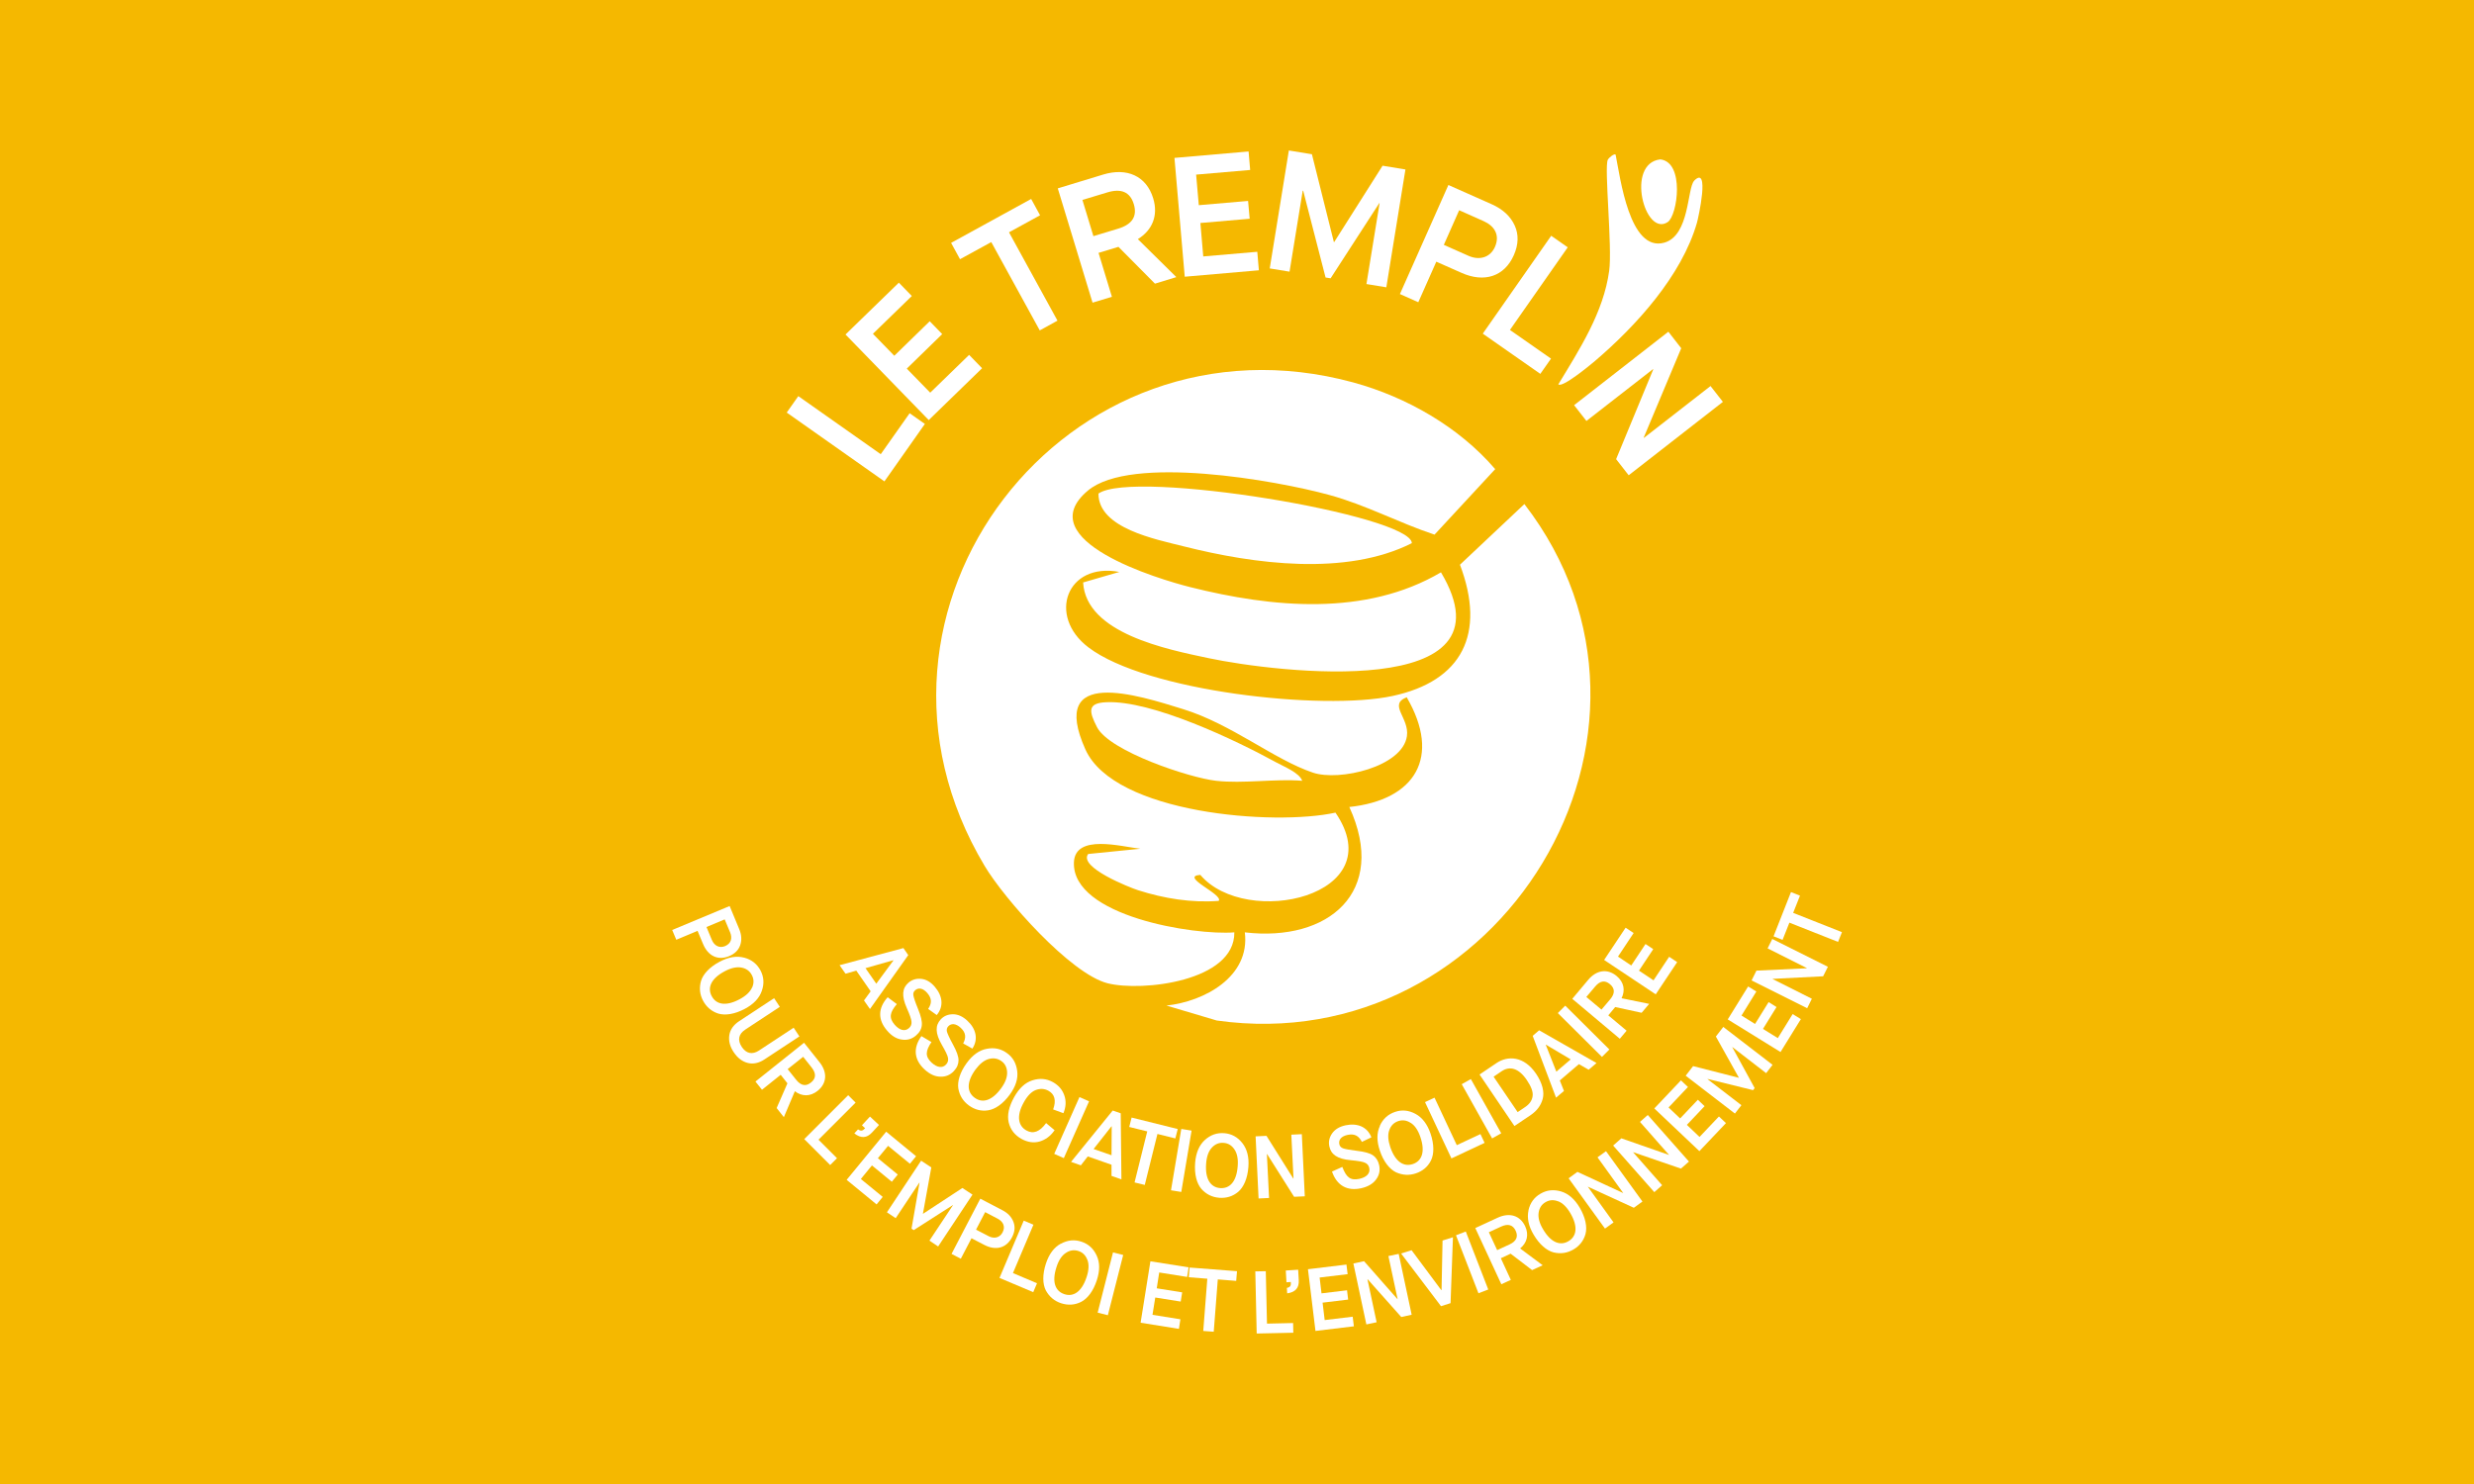 <svg xmlns="http://www.w3.org/2000/svg" id="Calque_1" viewBox="0 0 250 150"><defs><style>.cls-1{fill:#fff;}.cls-2{fill:#f5b800;}</style></defs><rect class="cls-2" width="250" height="150"></rect><path class="cls-1" d="M109.43,58.88l3.68-1.07c-5.33-1-7.3,4.45-3.13,7.62,5.84,4.46,23.68,6.43,30.73,4.92s9.46-6.29,6.82-13.27l6.51-6.13c17.79,23.08-2.53,56.24-31.09,52.2l-5.08-1.51c3.84-.41,8.48-2.92,7.92-7.4,8.43,1,14.5-4.07,10.56-12.67,6.66-.71,9.32-5.04,5.8-11.09-1.91.74.29,2.08.02,3.93-.45,3.11-6.84,4.58-9.49,3.69-3.93-1.32-8.21-4.9-13.12-6.42-4.6-1.43-13.66-4.35-9.88,4.07,2.92,6.51,19.09,7.75,25.27,6.39,5.77,8.44-9.03,11.75-13.66,6.29-2.15.16,2.37,1.98,1.86,2.63-2.76.21-5.53-.24-8.15-1.08-.82-.26-6.05-2.32-5.04-3.66l5.27-.53c-1.91-.21-6.6-1.54-6.71,1.38-.2,5.44,12.18,7.4,16.21,7.07.06,4.96-9.33,6.02-12.8,5.15-3.74-.94-10.43-8.51-12.43-11.86-15.51-25.94,8.26-56.78,37.26-48.87,5.37,1.47,10.68,4.5,14.33,8.76l-6.13,6.62c-3.62-1.2-6.89-2.98-10.6-4-5.41-1.49-20.1-4.09-24.43-.45-5.99,5.03,7.23,8.98,10.36,9.76,8.25,2.07,17.7,2.99,25.32-1.5,7.81,13.1-16.67,10.12-23.51,8.67-4.19-.89-12.35-2.5-12.65-7.64Z"></path><path class="cls-1" d="M111,49.89c3.53-2.49,31.57,2.17,31.67,5.01-6.67,3.37-15.98,2.11-23.03.33-2.85-.72-8.65-1.83-8.64-5.34Z"></path><path class="cls-1" d="M171.2,18.26c1.61-1.61.42,3.76.28,4.25-1.54,5.36-6.15,10.43-10.31,13.98-.52.44-3.3,2.74-3.7,2.36,2.13-3.52,4.57-7.27,5.14-11.48.33-2.39-.52-10.47-.14-11.22.12-.23.66-.66.79-.52.47,2.33,1.4,9.87,4.91,8.9,2.59-.72,2.31-5.53,3.03-6.26Z"></path><path class="cls-1" d="M122.88,78.92c-2.68-.3-10.76-2.98-12.02-5.41-.85-1.64-.97-2.45.93-2.53,4.57-.22,13.08,3.83,17.17,6.08.78.43,2.34,1.04,2.63,1.86-2.79-.22-5.98.31-8.71,0Z"></path><path class="cls-1" d="M168.52,22.45c-2.32,1.53-4.27-5.93-.75-6.34,2.49.27,1.76,5.67.75,6.34Z"></path><path class="cls-1" d="M87.31,101.12l.67-.92-1.45-2.09-1.09.31-.6-.86,6.45-1.73.49.71-3.87,5.45-.6-.86ZM90.27,97.06l-2.81.8,1.09,1.57,1.73-2.35h-.01Z"></path><path class="cls-1" d="M90.62,101.5c-.7.83-.82,1.37-.22,2.07.5.58,1.04.71,1.44.36.2-.17.29-.38.27-.64-.01-.25-.17-.71-.47-1.38-.56-1.26-.47-2.03.16-2.58.36-.31.8-.44,1.29-.39.5.05.96.32,1.37.8.78.9.94,1.97.2,2.86l-.87-.62c.36-.53.41-1.03-.08-1.6-.45-.52-.9-.57-1.23-.29-.16.14-.22.31-.18.53.04.22.18.66.46,1.34.3.73.43,1.28.39,1.66-.03.39-.22.73-.58,1.04-.41.36-.89.5-1.43.42-.54-.07-1.04-.37-1.49-.9-.95-1.09-.95-2.27.05-3.38l.91.68Z"></path><path class="cls-1" d="M94.13,105.32c-.6.9-.67,1.45,0,2.08.56.52,1.11.59,1.47.2.18-.19.24-.41.2-.66-.04-.25-.25-.68-.62-1.32-.69-1.19-.68-1.97-.12-2.58.32-.35.74-.52,1.24-.52s.99.22,1.45.65c.87.8,1.14,1.86.51,2.82l-.93-.52c.3-.57.3-1.07-.25-1.58-.5-.46-.96-.47-1.26-.15-.14.15-.18.33-.13.54.06.21.25.64.6,1.28.38.69.57,1.22.57,1.6,0,.39-.14.75-.47,1.1-.37.4-.83.59-1.38.57-.54-.01-1.07-.26-1.58-.73-1.06-.98-1.19-2.15-.32-3.37l.98.58Z"></path><path class="cls-1" d="M99.72,106.01c.76-.15,1.44,0,2.04.44.6.43.93,1.03,1.03,1.8.1.77-.15,1.57-.75,2.39-.68.94-1.48,1.48-2.19,1.59-.71.11-1.36-.07-1.94-.49-.58-.42-.94-.99-1.07-1.71-.11-.71.16-1.64.84-2.57.6-.83,1.28-1.31,2.04-1.45ZM101.77,108.38c-.02-.49-.21-.87-.58-1.13s-.79-.34-1.27-.21c-.47.13-.92.49-1.35,1.07-.94,1.3-.85,2.29-.08,2.85s1.72.34,2.67-.95c.43-.59.63-1.13.61-1.62Z"></path><path class="cls-1" d="M106.56,114.25c-.41.59-.91.95-1.5,1.13-.6.17-1.2.08-1.82-.25-.7-.39-1.13-.94-1.31-1.68-.17-.73.01-1.58.55-2.55.5-.9,1.11-1.47,1.84-1.7.74-.24,1.43-.18,2.08.18.57.32.95.76,1.15,1.34.2.57.17,1.17-.09,1.8l-1.04-.38c.33-.91.16-1.54-.48-1.89-.4-.22-.83-.24-1.28-.07-.44.17-.86.6-1.22,1.27-.76,1.37-.54,2.37.29,2.82.68.38,1.34.13,1.98-.75l.87.73Z"></path><path class="cls-1" d="M106.53,116.63l2.55-5.74.97.43-2.55,5.74-.97-.43Z"></path><path class="cls-1" d="M112.32,118.87v-1.14s-2.4-.84-2.4-.84l-.7.9-.99-.35,4.21-5.19.81.28.07,6.68-.99-.35ZM112.32,113.84l-1.81,2.3,1.81.63.02-2.92h-.02Z"></path><path class="cls-1" d="M114.65,119.51l1.28-5.15-1.82-.45.24-.95,4.66,1.16-.24.95-1.81-.45-1.28,5.15-1.03-.25Z"></path><path class="cls-1" d="M118.33,120.31l1.04-6.2,1.04.17-1.04,6.2-1.05-.17Z"></path><path class="cls-1" d="M121.75,115.23c.57-.52,1.23-.75,1.97-.69.73.06,1.34.39,1.82,1,.48.61.69,1.41.61,2.43-.09,1.16-.48,2.03-1.03,2.5-.55.46-1.19.65-1.91.6-.72-.06-1.32-.35-1.81-.9-.47-.55-.72-1.48-.63-2.63.08-1.02.41-1.79.98-2.31ZM124.74,116.18c-.27-.41-.64-.63-1.09-.66-.46-.04-.86.12-1.19.48-.33.35-.53.9-.58,1.62-.12,1.6.48,2.4,1.42,2.47s1.65-.61,1.77-2.21c.06-.72-.05-1.29-.33-1.7Z"></path><path class="cls-1" d="M127.18,121.14l-.3-6.28,1.1-.05,2.71,4.32h.02s-.22-4.44-.22-4.44l1.06-.05.3,6.28-1.08.05-2.73-4.32h-.02s.22,4.44.22,4.44l-1.06.05Z"></path><path class="cls-1" d="M135.65,117.97c.39,1.01.79,1.38,1.7,1.19.75-.16,1.13-.57,1.02-1.09-.05-.25-.19-.44-.43-.54-.22-.11-.7-.19-1.44-.26-1.37-.12-2-.58-2.17-1.4-.1-.47,0-.91.29-1.32.29-.41.75-.68,1.37-.81,1.16-.24,2.17.14,2.59,1.22l-.96.46c-.29-.57-.7-.86-1.43-.71-.67.14-.94.51-.85.94.04.2.16.34.37.42.21.08.67.16,1.39.25.78.09,1.33.24,1.64.46.32.22.53.55.63,1.01.11.54,0,1.02-.33,1.45-.32.43-.83.72-1.51.87-1.41.3-2.44-.28-2.93-1.69l1.04-.47Z"></path><path class="cls-1" d="M139.43,113.8c.32-.71.83-1.17,1.54-1.41.7-.24,1.38-.17,2.07.2.68.37,1.19,1.03,1.52,2,.37,1.1.36,2.06.04,2.71-.32.64-.84,1.07-1.52,1.3-.68.23-1.36.19-2.02-.11-.65-.32-1.25-1.07-1.62-2.17-.33-.97-.33-1.8,0-2.51ZM142.55,113.5c-.41-.27-.83-.32-1.26-.18-.43.15-.74.45-.9.91-.17.45-.13,1.03.1,1.72.52,1.52,1.38,2.01,2.28,1.71.89-.3,1.28-1.21.76-2.73-.23-.69-.56-1.17-.97-1.43Z"></path><path class="cls-1" d="M146.67,117.09l-2.67-5.69.96-.45,2.25,4.8,2.39-1.12.42.89-3.35,1.57Z"></path><path class="cls-1" d="M150.78,115.07l-3.07-5.48.92-.52,3.07,5.48-.92.52Z"></path><path class="cls-1" d="M153.03,113.81l-3.52-5.2,1.7-1.15c1.15-.78,2.79-.73,4.01,1.07.64.95.86,1.86.67,2.55-.19.68-.59,1.2-1.2,1.62l-1.66,1.12ZM153.36,112.41l.77-.52c.44-.3.68-.66.74-1.08.07-.43-.13-.97-.59-1.65-.82-1.21-1.73-1.43-2.54-.88l-.81.55,2.43,3.58Z"></path><path class="cls-1" d="M160.54,108.13l-.99-.57-1.93,1.65.42,1.06-.8.68-2.36-6.25.65-.56,5.8,3.31-.8.68ZM156.2,105.6l1.07,2.72,1.45-1.24-2.51-1.49h-.01Z"></path><path class="cls-1" d="M161.88,106.83l-4.46-4.43.75-.75,4.46,4.43-.75.75Z"></path><path class="cls-1" d="M163.69,105l-4.81-4.04,1.61-1.92c.83-.99,1.94-1.17,2.88-.38.74.62.88,1.44.49,2.24l2.79.57-.76.9-2.67-.58-.7.84,1.85,1.55-.68.81ZM161.83,102.05l.88-1.04c.5-.59.49-1.1-.02-1.53s-1.01-.35-1.51.25l-.88,1.04,1.53,1.28Z"></path><path class="cls-1" d="M167.33,100.52l-5.23-3.49,2.17-3.26.81.54-1.58,2.38,1.34.9,1.44-2.17.78.52-1.44,2.17,1.47.98,1.58-2.38.81.54-2.17,3.26Z"></path><path class="cls-1" d="M67.93,94l5.8-2.42.96,2.31c.25.59.28,1.14.11,1.64s-.54.87-1.11,1.11c-1.13.47-2.13,0-2.64-1.21l-.56-1.34-2.15.9-.41-.98ZM71.39,93.7l.55,1.32c.24.57.76.85,1.33.61.64-.27.74-.83.51-1.39l-.55-1.31-1.84.77Z"></path><path class="cls-1" d="M75.21,96.8c.75.2,1.29.64,1.64,1.29.34.65.39,1.34.13,2.07-.25.73-.82,1.34-1.73,1.82-1.02.54-1.97.68-2.67.47-.68-.22-1.19-.66-1.53-1.29s-.41-1.31-.21-2.01c.21-.69.86-1.4,1.88-1.94.9-.48,1.73-.61,2.48-.41ZM76,99.83c.2-.45.19-.87-.03-1.28-.21-.4-.56-.66-1.05-.75-.48-.09-1.04.03-1.68.37-1.42.75-1.77,1.69-1.32,2.52.44.83,1.4,1.07,2.82.31.64-.34,1.06-.74,1.26-1.19Z"></path><path class="cls-1" d="M78.22,100.89l.58.88-3.49,2.3c-.67.44-.81,1.05-.36,1.74.46.7,1.08.81,1.74.38l3.51-2.31.58.88-3.54,2.33c-.56.37-1.13.49-1.68.35s-1.03-.5-1.42-1.09c-.39-.58-.53-1.17-.44-1.73.09-.56.43-1.03.99-1.4l3.54-2.33Z"></path><path class="cls-1" d="M76.34,109.32l4.91-3.92,1.56,1.96c.81,1.01.77,2.13-.19,2.9-.75.6-1.59.58-2.3.04l-1.11,2.62-.73-.92,1.09-2.5-.68-.86-1.89,1.51-.66-.83ZM79.6,108.07l.85,1.07c.48.6.98.7,1.5.28.52-.41.54-.92.06-1.53l-.85-1.07-1.56,1.24Z"></path><path class="cls-1" d="M81.27,115.14l4.44-4.44.75.75-3.75,3.75,1.87,1.87-.69.69-2.62-2.62Z"></path><path class="cls-1" d="M86.71,114.16c.31.2.46.15.71-.12l-.32-.3.81-.88.91.85-.71.77c-.53.57-1.12.6-1.78.08l.37-.4Z"></path><path class="cls-1" d="M85.56,119.25l3.99-4.86,3.02,2.48-.62.76-2.21-1.81-1.03,1.25,2.01,1.65-.6.73-2.01-1.65-1.12,1.37,2.21,1.81-.62.76-3.02-2.48Z"></path><path class="cls-1" d="M89.61,122.56l3.47-5.24,1.03.68-.85,4.69h.01s3.98-2.61,3.98-2.61l1.02.67-3.47,5.24-.88-.59,2.39-3.6h-.01s-3.97,2.54-3.97,2.54l-.22-.15.81-4.65h-.02s-2.39,3.59-2.39,3.59l-.88-.59Z"></path><path class="cls-1" d="M96.16,126.73l2.9-5.57,2.22,1.16c.57.29.94.69,1.13,1.19s.14,1.01-.15,1.56c-.56,1.08-1.63,1.37-2.8.76l-1.29-.67-1.08,2.07-.94-.49ZM98.63,124.29l1.27.66c.55.29,1.13.16,1.41-.38.32-.61.04-1.11-.5-1.39l-1.26-.66-.92,1.77Z"></path><path class="cls-1" d="M101,129.17l2.45-5.79.98.41-2.07,4.89,2.43,1.03-.38.9-3.41-1.44Z"></path><path class="cls-1" d="M107.21,125.71c.68-.37,1.37-.44,2.08-.2.7.23,1.21.7,1.53,1.4.33.7.33,1.54.01,2.51-.36,1.1-.95,1.86-1.6,2.18-.64.32-1.32.35-2,.13s-1.2-.66-1.55-1.3c-.33-.65-.35-1.61.01-2.71.32-.97.82-1.64,1.5-2.01ZM109.88,127.35c-.17-.46-.47-.76-.9-.9s-.86-.09-1.27.19c-.41.26-.73.74-.95,1.43-.5,1.53-.11,2.44.79,2.74.89.3,1.75-.2,2.25-1.72.23-.69.26-1.27.09-1.73Z"></path><path class="cls-1" d="M110.92,132.68l1.55-6.09,1.03.26-1.55,6.09-1.03-.26Z"></path><path class="cls-1" d="M115.26,133.69l.99-6.2,3.86.61-.15.97-2.82-.45-.25,1.6,2.57.41-.15.93-2.57-.41-.28,1.75,2.82.45-.15.97-3.86-.62Z"></path><path class="cls-1" d="M121.59,134.54l.41-5.29-1.87-.15.08-.98,4.79.37-.08.98-1.86-.15-.41,5.29-1.06-.08Z"></path><path class="cls-1" d="M126.99,134.79l-.14-6.28,1.06-.02.12,5.3,2.64-.06.02.98-3.7.08Z"></path><path class="cls-1" d="M130.04,130.18c.36-.08.43-.23.4-.6l-.44.03-.07-1.19,1.25-.08.06,1.05c.05.78-.34,1.23-1.17,1.34l-.03-.55Z"></path><path class="cls-1" d="M132.93,134.53l-.76-6.24,3.89-.47.12.97-2.83.34.19,1.6,2.58-.31.11.94-2.58.31.21,1.76,2.83-.34.12.97-3.89.47Z"></path><path class="cls-1" d="M138.07,133.86l-1.31-6.15,1.08-.23,3.37,3.83h.02s-.93-4.35-.93-4.35l1.04-.22,1.31,6.15-1.05.23-3.4-3.82h-.02s.93,4.35.93,4.35l-1.04.22Z"></path><path class="cls-1" d="M145.61,132.02l-4.03-5.32,1.06-.33,3,4.03h.03s.1-5.01.1-5.01l1.05-.33-.24,6.66-.98.31Z"></path><path class="cls-1" d="M149.4,130.72l-2.27-5.86.99-.38,2.27,5.86-.99.38Z"></path><path class="cls-1" d="M151.72,129.83l-2.64-5.7,2.27-1.05c1.17-.54,2.25-.24,2.77.87.4.87.18,1.68-.51,2.24l2.28,1.7-1.07.49-2.17-1.66-.99.46,1.01,2.19-.96.44ZM151.29,126.36l1.24-.57c.7-.32.91-.79.63-1.39s-.77-.74-1.47-.42l-1.24.57.84,1.81Z"></path><path class="cls-1" d="M154.45,122.34c.17-.75.58-1.32,1.23-1.69.64-.37,1.32-.44,2.07-.22.74.22,1.37.77,1.89,1.65.58,1,.76,1.94.58,2.64-.19.69-.61,1.22-1.23,1.58-.62.36-1.29.46-2,.29-.7-.18-1.43-.8-2.02-1.8-.52-.88-.68-1.7-.51-2.46ZM157.45,121.43c-.46-.18-.88-.15-1.27.08-.4.23-.63.59-.7,1.07-.07.48.07,1.04.44,1.66.81,1.39,1.76,1.7,2.57,1.22.81-.47,1.01-1.44.2-2.83-.37-.63-.78-1.03-1.24-1.21Z"></path><path class="cls-1" d="M162.19,124.19l-3.68-5.09.89-.65,4.62,2.14h.01s-2.6-3.61-2.6-3.61l.86-.62,3.68,5.09-.87.63-4.64-2.13h-.01s2.6,3.61,2.6,3.61l-.86.62Z"></path><path class="cls-1" d="M167.17,120.5l-4.16-4.71.83-.73,4.81,1.68h.01s-2.94-3.34-2.94-3.34l.79-.7,4.16,4.71-.81.71-4.83-1.66h-.01s2.94,3.34,2.94,3.34l-.79.7Z"></path><path class="cls-1" d="M171.73,116.36l-4.56-4.32,2.69-2.84.71.67-1.96,2.07,1.17,1.11,1.79-1.89.68.65-1.79,1.89,1.28,1.22,1.96-2.07.71.67-2.69,2.84Z"></path><path class="cls-1" d="M175.32,112.56l-4.98-3.83.75-.97,4.62,1.18h.01s-2.33-4.17-2.33-4.17l.75-.97,4.98,3.83-.65.84-3.42-2.64h-.01s2.27,4.15,2.27,4.15l-.16.21-4.58-1.13-.02.02,3.42,2.63-.65.84Z"></path><path class="cls-1" d="M179.93,106.34l-5.34-3.3,2.06-3.33.83.51-1.5,2.43,1.37.85,1.37-2.21.8.5-1.37,2.21,1.5.93,1.5-2.43.83.51-2.06,3.33Z"></path><path class="cls-1" d="M182.62,101.91l-5.62-2.81.49-.99,5.09-.24v-.02s-3.96-1.99-3.96-1.99l.47-.95,5.62,2.81-.48.96-5.1.26v.02s3.96,1.99,3.96,1.99l-.47.95Z"></path><path class="cls-1" d="M185.75,95.21l-4.93-1.95-.69,1.74-.91-.36,1.76-4.47.91.36-.69,1.74,4.93,1.95-.39.98Z"></path><path class="cls-1" d="M89.36,48.65l-9.86-6.95,1.17-1.66,8.33,5.87,2.92-4.14,1.54,1.08-4.09,5.81Z"></path><path class="cls-1" d="M93.85,42.46l-8.41-8.65,5.39-5.24,1.31,1.35-3.93,3.82,2.16,2.22,3.58-3.49,1.26,1.3-3.58,3.49,2.37,2.43,3.93-3.82,1.31,1.35-5.39,5.24Z"></path><path class="cls-1" d="M105.07,33.4l-4.9-8.93-3.16,1.73-.9-1.65,8.09-4.44.9,1.65-3.14,1.72,4.9,8.93-1.78.98Z"></path><path class="cls-1" d="M110.4,30.58l-3.51-11.54,4.6-1.4c2.38-.72,4.35.14,5.04,2.4.54,1.76-.1,3.24-1.55,4.13l3.89,3.84-2.16.66-3.69-3.72-2.01.61,1.35,4.44-1.95.59ZM110.49,23.87l2.51-.76c1.42-.43,1.94-1.26,1.57-2.48-.37-1.22-1.27-1.61-2.68-1.18l-2.51.76,1.11,3.66Z"></path><path class="cls-1" d="M119.72,27.98l-1.04-12.02,7.49-.65.16,1.87-5.46.47.27,3.09,4.98-.43.16,1.8-4.98.43.29,3.38,5.46-.47.16,1.87-7.49.65Z"></path><path class="cls-1" d="M128.31,27.12l1.93-11.91,2.33.38,2.22,8.88h.03s4.89-7.72,4.89-7.72l2.31.38-1.93,11.91-2.01-.33,1.33-8.18h-.03s-4.92,7.6-4.92,7.6l-.51-.08-2.26-8.77h-.05s-1.33,8.18-1.33,8.18l-2.01-.33Z"></path><path class="cls-1" d="M141.46,29.73l4.9-11.03,4.39,1.95c1.12.5,1.89,1.22,2.31,2.14.42.92.39,1.93-.09,3.01-.95,2.14-2.97,2.81-5.28,1.78l-2.55-1.13-1.82,4.1-1.86-.83ZM145.9,24.75l2.5,1.11c1.09.48,2.18.18,2.66-.89.54-1.21-.05-2.13-1.12-2.61l-2.49-1.11-1.55,3.5Z"></path><path class="cls-1" d="M149.84,33.72l6.91-9.89,1.67,1.17-5.84,8.35,4.15,2.9-1.08,1.54-5.82-4.07Z"></path><path class="cls-1" d="M159.07,40.95l9.52-7.42,1.3,1.67-3.79,9.03.02.03,6.73-5.24,1.25,1.6-9.52,7.42-1.27-1.63,3.75-9.07-.02-.03-6.73,5.24-1.25-1.6Z"></path></svg>